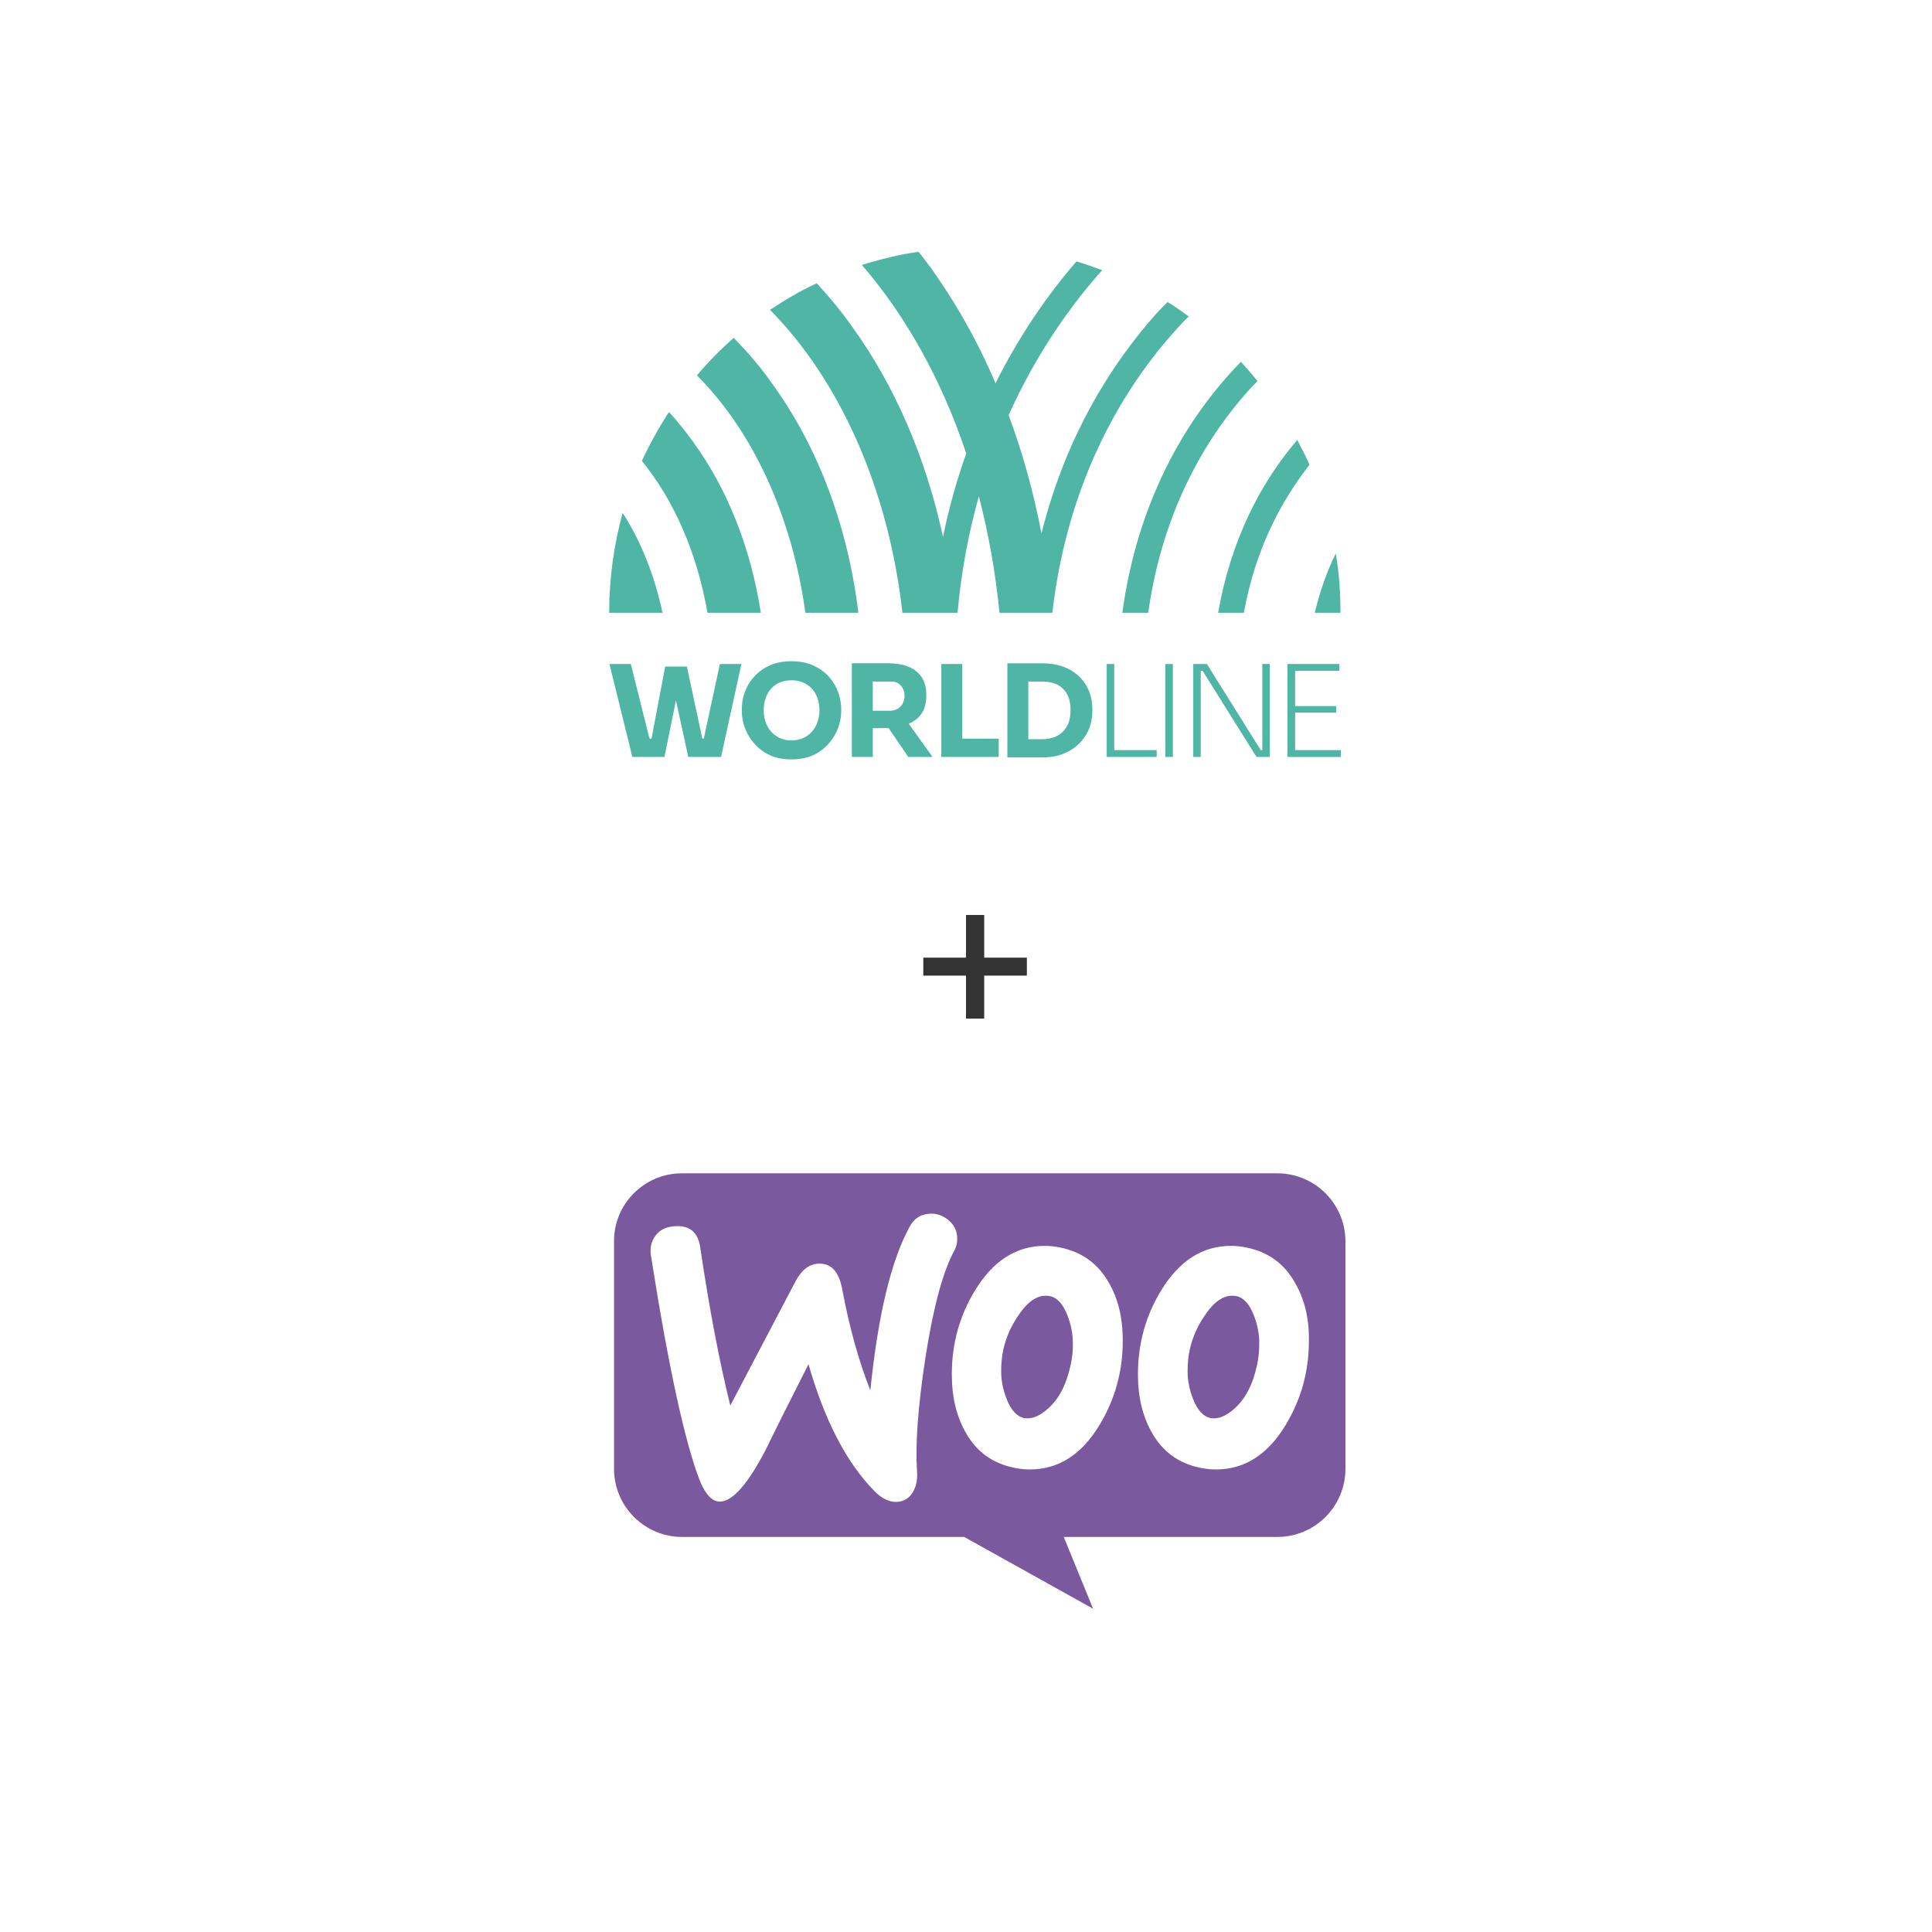 <?xml version="1.0" encoding="utf-8"?>
<!-- Generator: Adobe Illustrator 23.0.3, SVG Export Plug-In . SVG Version: 6.00 Build 0)  -->
<svg version="1.1" id="Calque_1" xmlns="http://www.w3.org/2000/svg" xmlns:xlink="http://www.w3.org/1999/xlink" x="0px" y="0px"
	 viewBox="0 0 751.776 751.776" style="enable-background:new 0 0 751.776 751.776;" xml:space="preserve">
<style type="text/css">
	.st0{fill:#FFFFFF;}
	.st1{fill-rule:evenodd;clip-rule:evenodd;fill:#4FB5A5;}
	.st2{fill:#333333;}
	.st3{fill:#7A599F;}
	.st4{fill:#FFFFFF;}
</style>
<rect class="st0" width="751.776" height="751.776"/>
<g id="g830" transform="matrix(1.333,0,0,-1.333,-649.305,1072.387)">
	<g id="g3226" transform="matrix(3.322,0,0,3.322,-616.763,-2161.873)">
		<path id="path3056" class="st1" d="M407.143,834.66v-8.229h1.838v2.525
			c0.041,0.012,1.349,0,1.39,0.013l1.728-2.537h2.135l-2.094,2.92
			c0.488,0.203,0.866,0.5,1.13,0.894c0.305,0.415,0.435,1.057,0.415,1.675
			c0,0.61-0.143,1.114-0.407,1.521c-0.638,0.935-1.736,1.208-2.927,1.22H407.143
			z M408.981,833.054h1.472c0.264,0,0.5-0,0.691-0.11
			c0.195-0.11,0.346-0.264,0.46-0.455c0.224-0.378,0.224-0.996,0-1.382
			c-0.244-0.415-0.651-0.618-1.151-0.618h-1.472V833.054z"/>
		<path id="path3052" class="st1" d="M401.836,834.842c-0.688,0-1.377-0.122-1.902-0.366
			c-1.025-0.455-1.805-1.289-2.183-2.313c-0.224-0.577-0.293-1.159-0.272-1.744
			c0.008-1.565,0.956-3.139,2.428-3.818c1.045-0.516,2.813-0.516,3.862,0
			c1.484,0.679,2.419,2.252,2.44,3.818c0.041,1.114-0.338,2.252-1.11,3.094
			c-0.366,0.394-0.821,0.72-1.37,0.964
			C403.209,834.721,402.523,834.842,401.836,834.842z M401.845,833.168
			c1.362,0,2.451-0.943,2.451-2.651c0-1.419-0.915-2.635-2.451-2.635
			c-1.553,0-2.448,1.216-2.448,2.635C399.397,831.989,400.231,833.168,401.845,833.168z"
			/>
		<path id="path3048" class="st1" d="M420.808,834.66v-8.27h3.029
			c0.744,0,1.391,0.11,1.94,0.341c1.037,0.419,1.83,1.208,2.228,2.216
			c0.211,0.557,0.284,1.126,0.272,1.712c0,1.049-0.366,2.053-1.106,2.793
			c-0.874,0.85-2.021,1.215-3.334,1.207H420.808z M422.65,833.054h1.228
			c0.386,0,0.731-0.049,1.036-0.151c0.61-0.211,1.045-0.639,1.269-1.228
			c0.236-0.638,0.244-1.602,0-2.244c-0.224-0.606-0.659-1.033-1.269-1.269
			c-0.305-0.11-0.65-0.171-1.036-0.171h-1.228V833.054z"/>
		<path id="path3046" class="st1" d="M394.132,828.04c-0.13,0-0.13,0-0.13,0
			c-1.354,6.335-1.354,6.335-1.354,6.335c-1.911,0-1.911,0-1.911,0
			c-1.195-6.335-1.195-6.335-1.195-6.335c-0.183,0-0.183,0-0.183,0
			c-1.639,6.558-1.639,6.558-1.639,6.558c-1.878,0-1.878,0-1.878,0
			c2.013-8.168,2.013-8.168,2.013-8.168c2.822,0,2.822,0,2.822,0
			c1.008,4.973,1.008,4.973,1.008,4.973c1.086-4.973,1.086-4.973,1.086-4.973
			c2.879,0,2.879,0,2.879,0c1.789,8.168,1.789,8.168,1.789,8.168
			c-1.891,0-1.891,0-1.891,0L394.132,828.04z"/>
		<path id="path3044" class="st1" d="M443.208,827.028c-0.134,0-0.134,0-0.134,0
			c-4.733,7.571-4.733,7.571-4.733,7.571c-1.199,0-1.199,0-1.199,0
			c0-8.168,0-8.168,0-8.168c0.659,0,0.659,0,0.659,0c0,7.571,0,7.571,0,7.571
			c0.163,0,0.163,0,0.163,0c4.737-7.571,4.737-7.571,4.737-7.571
			c1.167,0,1.167,0,1.167,0c0,8.168,0,8.168,0,8.168c-0.659,0-0.659,0-0.659,0V827.028z"/>
		<path id="path3042" class="st1" d="M446.094,827.028c0,3.297,0,3.297,0,3.297
			c3.606,0,3.606,0,3.606,0c0,0.577,0,0.577,0,0.577c-3.606,0-3.606,0-3.606,0
			c0,3.098,0,3.098,0,3.098c3.883,0,3.883,0,3.883,0c0,0.598,0,0.598,0,0.598
			c-4.554,0-4.554,0-4.554,0c0-8.168,0-8.168,0-8.168c4.684,0,4.684,0,4.684,0
			c0,0.598,0,0.598,0,0.598H446.094z"/>
		<path id="path3040" class="st1" d="M434.689,826.43c0.663,0,0.663,0,0.663,0
			c0,8.168,0,8.168,0,8.168c-0.663,0-0.663,0-0.663,0V826.43z"/>
		<path id="path3038" class="st1" d="M430.201,834.599c-0.663,0-0.663,0-0.663,0
			c0-8.168,0-8.168,0-8.168c4.391,0,4.391,0,4.391,0c0,0.598,0,0.598,0,0.598
			c-3.728,0-3.728,0-3.728,0L430.201,834.599z"/>
		<path id="path3036" class="st1" d="M416.844,834.599c-1.838,0-1.838,0-1.838,0
			c0-8.168,0-8.168,0-8.168c5.042,0,5.042,0,5.042,0c0,1.61,0,1.61,0,1.61
			c-3.204,0-3.204,0-3.204,0V834.599z"/>
	</g>
	<g id="g3235" transform="matrix(12.557,0,0,12.557,-5778.358,-9295.013)">
		<path id="path3034" class="st1" d="M530.013,791.426c-0.203-0.415-0.366-0.874-0.488-1.378
			c0.598,0,0.598,0,0.598,0C530.122,790.523,530.094,790.979,530.013,791.426
			L530.013,791.426z"/>
		<path id="path3032" class="st1" d="M527.28,790.048c0.598,0,0.598,0,0.598,0
			c0.276,1.541,0.915,2.659,1.525,3.44c-0.081,0.191-0.183,0.386-0.285,0.577
			C528.264,793.069,527.573,791.731,527.28,790.048L527.28,790.048z"/>
		<path id="path3030" class="st1" d="M528.195,795.435c-0.122,0.15-0.256,0.305-0.386,0.447
			c-1.313-1.342-2.411-3.289-2.757-5.835c0.602,0,0.602,0,0.602,0
			c0.346,2.476,1.423,4.159,2.346,5.184c0.073,0.073,0.134,0.142,0.195,0.203
			H528.195z"/>
		<path id="path3028" class="st1" d="M526.597,796.935c-0.163,0.122-0.325,0.236-0.496,0.337
			c-0.081-0.081-0.154-0.163-0.236-0.244c-0.984-1.098-2.102-2.773-2.692-5.135
			c-0.183,0.951-0.439,1.878-0.764,2.749c0.642,1.431,1.443,2.549,2.175,3.371
			c-0.191,0.069-0.394,0.142-0.598,0.203c-0.642-0.74-1.301-1.675-1.883-2.834
			c-0.407,0.968-0.915,1.858-1.492,2.671c-0.102,0.13-0.195,0.264-0.297,0.386
			c-0.447-0.061-0.89-0.175-1.317-0.305c1.025-1.187,1.858-2.679,2.427-4.383
			c-0.216-0.602-0.398-1.248-0.541-1.939c-0.394,1.826-1.114,3.513-2.122,4.899
			c-0.252,0.358-0.529,0.691-0.813,0.996c-0.374-0.171-0.74-0.386-1.086-0.618
			c1.614-1.634,2.753-4.143,3.078-7.042c1.281,0,1.281,0,1.281,0
			c0.089,0.984,0.264,1.887,0.496,2.708c0.224-0.862,0.386-1.765,0.48-2.708
			c1.228,0,1.228,0,1.228,0c0.366,3.163,1.72,5.306,2.879,6.583
			C526.406,796.744,526.496,796.846,526.597,796.935z"/>
		<path id="path3026" class="st1" d="M513.123,790.048c1.24,0,1.24,0,1.24,0
			c-0.183,0.85-0.488,1.643-0.927,2.322
			C513.233,791.629,513.123,790.857,513.123,790.048z"/>
		<path id="path3024" class="st1" d="M514.513,794.715c-0.232-0.358-0.447-0.74-0.63-1.138
			c0.744-0.911,1.281-2.13,1.525-3.529c1.24,0,1.24,0,1.24,0
			c-0.232,1.5-0.773,2.879-1.586,3.989
			C514.891,794.276,514.709,794.5,514.513,794.715z"/>
		<path id="path832" class="st1" d="M516.912,795.374c1.069-1.472,1.76-3.318,2.004-5.326
			c-1.232,0-1.232,0-1.232,0c-0.313,2.273-1.24,4.241-2.521,5.517
			c0.264,0.317,0.549,0.602,0.854,0.874c0.317-0.325,0.622-0.671,0.895-1.065
			V795.374z"/>
	</g>
</g>
<g>
	<path class="st2" d="M375.888,396.364v-16.734h-16.609v-6.993h16.609v-16.609h7.077v16.609
		h16.609v6.993h-16.609v16.734H375.888z"/>
</g>
<path class="st3" d="M265.337,456.56h231.67c14.661,0,26.53,11.868,26.53,26.53v88.432
	c0,14.661-11.868,26.53-26.53,26.53h-83.079l11.403,27.925l-50.151-27.925H265.455
	c-14.661,0-26.53-11.868-26.53-26.53v-88.432
	c-0.116-14.545,11.753-26.53,26.413-26.53H265.337z"/>
<path class="st4" d="M255.13,480.741c1.62-2.198,4.049-3.355,7.289-3.587
	c5.901-0.463,9.256,2.314,10.066,8.33c3.587,24.181,7.52,44.659,11.686,61.435
	l25.337-48.245c2.314-4.396,5.206-6.71,8.677-6.942
	c5.091-0.347,8.214,2.892,9.487,9.719c2.892,15.388,6.595,28.461,10.991,39.568
	c3.008-29.387,8.099-50.559,15.272-63.633c1.735-3.239,4.281-4.859,7.636-5.091
	c2.661-0.231,5.091,0.578,7.289,2.314c2.198,1.735,3.355,3.934,3.587,6.595
	c0.116,2.083-0.231,3.818-1.157,5.553c-4.512,8.33-8.214,22.33-11.222,41.766
	c-2.892,18.859-3.934,33.552-3.239,44.081c0.231,2.892-0.231,5.438-1.388,7.636
	c-1.388,2.545-3.471,3.934-6.132,4.165c-3.008,0.231-6.132-1.157-9.14-4.281
	c-10.76-10.991-19.321-27.42-25.568-49.287
	c-7.52,14.809-13.073,25.916-16.66,33.321
	c-6.826,13.073-12.611,19.784-17.47,20.131c-3.124,0.231-5.785-2.43-8.099-7.983
	c-5.9-15.157-12.264-44.427-19.09-87.813c-0.463-3.008,0.231-5.669,1.851-7.752
	L255.13,480.741z M503.765,498.905c-4.165-7.289-10.297-11.686-18.511-13.421
	c-2.198-0.463-4.281-0.694-6.248-0.694c-11.107,0-20.131,5.785-27.188,17.355
	c-6.016,9.834-9.024,20.71-9.024,32.626c0,8.909,1.851,16.544,5.553,22.908
	c4.165,7.289,10.297,11.686,18.511,13.421c2.198,0.463,4.281,0.694,6.248,0.694
	c11.222,0,20.246-5.785,27.188-17.355c6.016-9.95,9.024-20.826,9.024-32.742
	C509.435,512.673,507.468,505.153,503.765,498.905z M489.188,530.953
	c-1.62,7.636-4.512,13.305-8.793,17.123c-3.355,3.008-6.479,4.281-9.371,3.702
	c-2.777-0.578-5.091-3.008-6.826-7.52c-1.388-3.587-2.083-7.173-2.083-10.528
	c0-2.892,0.231-5.785,0.81-8.446c1.041-4.744,3.008-9.371,6.132-13.768
	c3.818-5.669,7.867-7.983,12.033-7.173c2.777,0.578,5.091,3.008,6.826,7.52
	c1.388,3.587,2.083,7.173,2.083,10.528c0,3.008-0.231,5.9-0.81,8.561
	L489.188,530.953z M431.339,498.905c-4.165-7.289-10.413-11.686-18.511-13.421
	c-2.198-0.463-4.281-0.694-6.248-0.694c-11.107,0-20.131,5.785-27.188,17.355
	c-6.016,9.834-9.024,20.71-9.024,32.626c0,8.909,1.851,16.544,5.553,22.908
	c4.165,7.289,10.297,11.686,18.511,13.421c2.198,0.463,4.281,0.694,6.248,0.694
	c11.222,0,20.246-5.785,27.188-17.355c6.016-9.95,9.024-20.826,9.024-32.742
	C436.893,512.673,435.042,505.153,431.339,498.905z M416.646,530.953
	c-1.62,7.636-4.512,13.305-8.793,17.123c-3.355,3.008-6.479,4.281-9.371,3.702
	c-2.777-0.578-5.091-3.008-6.826-7.52c-1.388-3.587-2.083-7.173-2.083-10.528
	c0-2.892,0.231-5.785,0.81-8.446c1.041-4.744,3.008-9.371,6.132-13.768
	c3.818-5.669,7.867-7.983,12.033-7.173c2.777,0.578,5.091,3.008,6.826,7.52
	c1.388,3.587,2.083,7.173,2.083,10.528c0.116,3.008-0.231,5.9-0.81,8.561
	L416.646,530.953z"/>
</svg>
